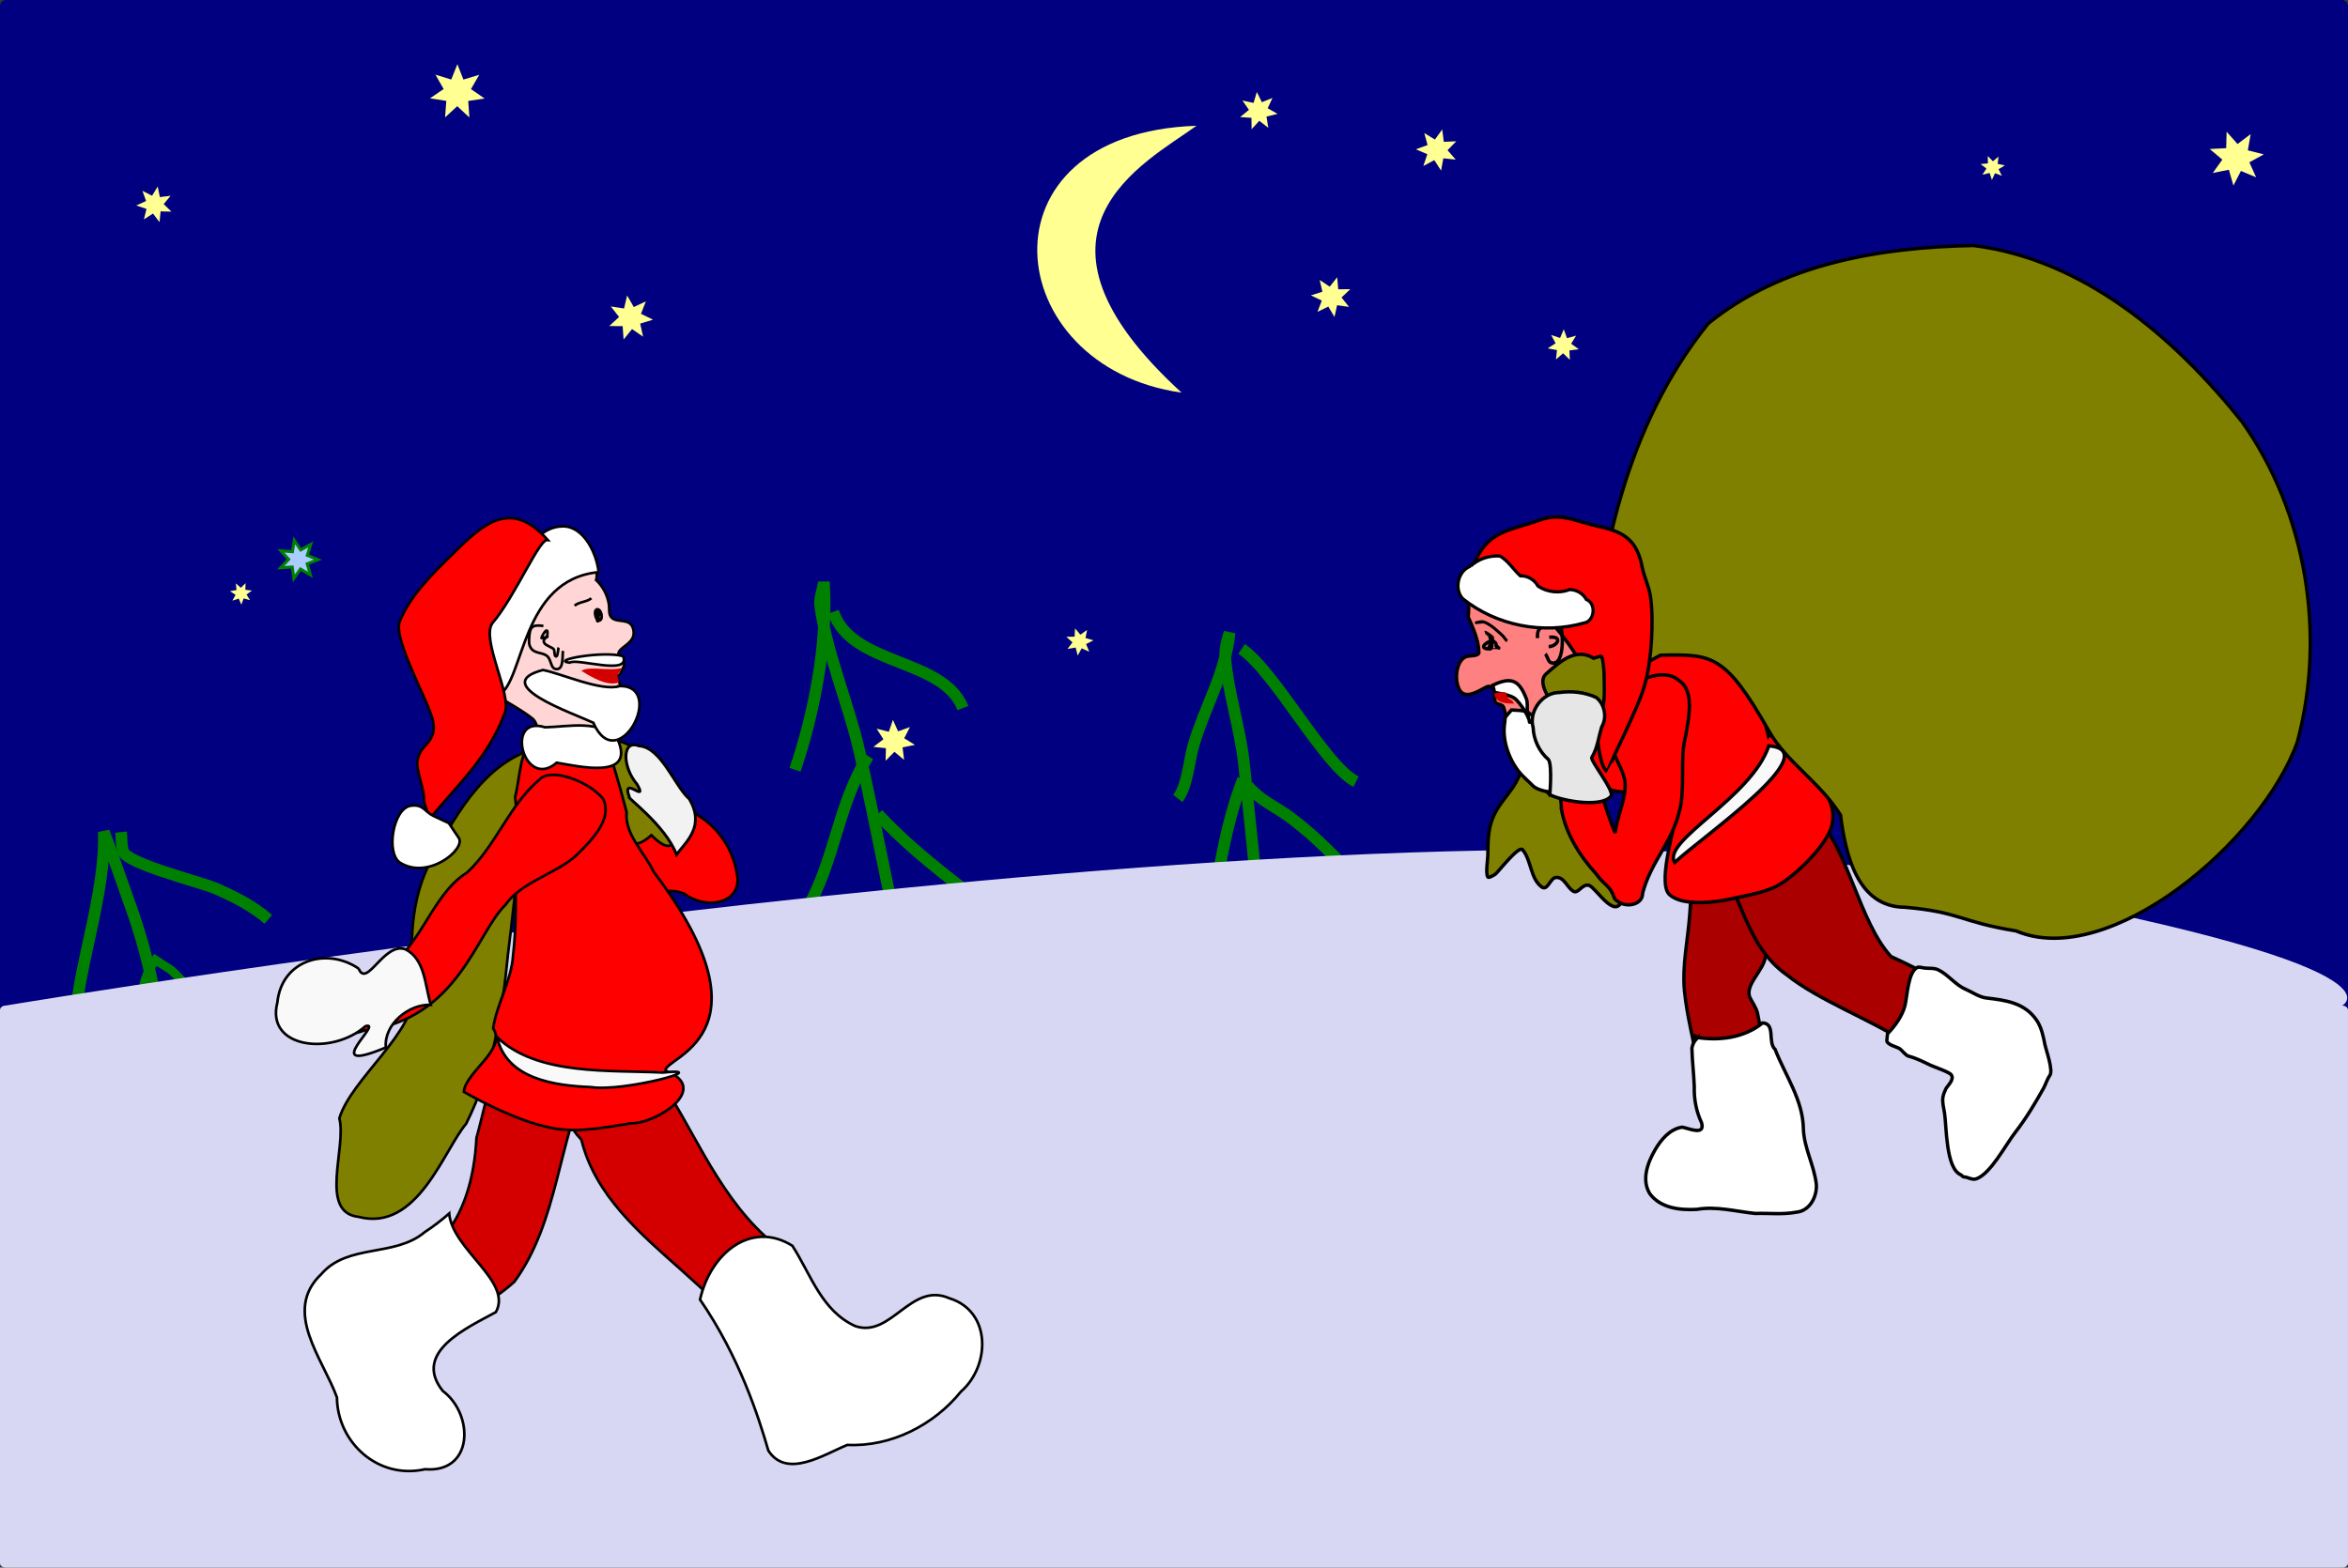 <?xml version="1.0" encoding="UTF-8" standalone="no"?>
<!-- Created with Inkscape (http://www.inkscape.org/) -->
<svg
    xmlns:inkscape="http://www.inkscape.org/namespaces/inkscape"
    xmlns:rdf="http://www.w3.org/1999/02/22-rdf-syntax-ns#"
    xmlns="http://www.w3.org/2000/svg"
    xmlns:cc="http://creativecommons.org/ns#"
    xmlns:dc="http://purl.org/dc/elements/1.1/"
    xmlns:sodipodi="http://sodipodi.sourceforge.net/DTD/sodipodi-0.dtd"
    xmlns:svg="http://www.w3.org/2000/svg"
    xmlns:ns1="http://sozi.baierouge.fr"
    xmlns:xlink="http://www.w3.org/1999/xlink"
    id="svg2"
    sodipodi:docname="two_santas.svg"
    viewBox="0 0 804.29 537.14"
    version="1.1"
    inkscape:version="0.48.1 "
  >
  <rect x="0" y="0" width="804.29" height="537.14" fill="#333333" stroke="none"/>
  <sodipodi:namedview
      id="base"
      fit-margin-left="0"
      inkscape:zoom="0.7"
      borderopacity="1.0"
      inkscape:current-layer="layer1"
      inkscape:cx="461.35014"
      inkscape:cy="337.62412"
      fit-margin-right="0"
      inkscape:window-maximized="1"
      showgrid="false"
      width="800px"
      inkscape:document-units="px"
      bordercolor="#666666"
      inkscape:window-x="-8"
      inkscape:window-y="-8"
      fit-margin-bottom="0"
      inkscape:window-width="1280"
      inkscape:pageopacity="0.0"
      inkscape:pageshadow="2"
      pagecolor="#ffffff"
      inkscape:window-height="962"
      fit-margin-top="0"
  />
  <g
      id="layer1"
      inkscape:label="Layer 1"
      inkscape:groupmode="layer"
      transform="translate(0 -452.36)"
    >
    <rect
        id="rect4040"
        style="fill:#000080"
        ry="2"
        height="384.29"
        width="804.29"
        y="452.36"
        x="-0"
    />
    <path
        id="path4045"
        style="fill:#ffff92"
        d="m404.75 134.54c-60.32-55.158-12.4-78.761 5.1-91.445-76.243 2.546-67.498 82.669-5.103 91.447z"
        sodipodi:nodetypes="ccc"
        inkscape:connector-curvature="0"
        transform="translate(0 452.36)"
    />
    <path
        id="path4815"
        style="fill:#ffff92"
        sodipodi:type="star"
        sodipodi:sides="7"
        inkscape:transform-center-x="0.76878383"
        sodipodi:r1="6.6095557"
        sodipodi:r2="3.3047779"
        inkscape:transform-center-y="0.94127058"
        sodipodi:arg1="-0.75837771"
        sodipodi:arg2="-0.30957876"
        transform="translate(0 452.36)"
        inkscape:randomized="0"
        sodipodi:cy="38.102646"
        sodipodi:cx="431.08261"
        inkscape:rounded="0"
        inkscape:flatsided="false"
        d="m435.88 33.557-1.651 3.539 3.398 1.924-3.796 0.916 0.614 3.856-3.083-2.397-2.632 2.885-0.048-3.905-3.896-0.259 3.023-2.472-2.227-3.208 3.817 0.822 1.12-3.741 1.738 3.497z"
    />
    <path
        id="path4817"
        sodipodi:r2="3.3047779"
        style="fill:#ffff92"
        sodipodi:type="star"
        d="m435.88 33.557-1.651 3.539 3.398 1.924-3.796 0.916 0.614 3.856-3.083-2.397-2.632 2.885-0.048-3.905-3.896-0.259 3.023-2.472-2.227-3.208 3.817 0.822 1.12-3.741 1.738 3.497z"
        sodipodi:r1="6.6095557"
        inkscape:transform-center-x="1.5723653"
        inkscape:transform-center-y="0.8863892"
        transform="matrix(.986 .392 -.392 .986 45.916 347.5)"
        sodipodi:arg2="-0.30957876"
        sodipodi:arg1="-0.75837771"
        inkscape:randomized="0"
        sodipodi:cy="38.102646"
        sodipodi:cx="431.08261"
        inkscape:rounded="0"
        inkscape:flatsided="false"
        sodipodi:sides="7"
    />
    <path
        id="path4819"
        sodipodi:r2="3.3047779"
        style="fill:#ffff92"
        sodipodi:type="star"
        d="m435.88 33.557-1.651 3.539 3.398 1.924-3.796 0.916 0.614 3.856-3.083-2.397-2.632 2.885-0.048-3.905-3.896-0.259 3.023-2.472-2.227-3.208 3.817 0.822 1.12-3.741 1.738 3.497z"
        sodipodi:r1="6.6095557"
        inkscape:transform-center-x="1.6535527"
        inkscape:transform-center-y="0.90458845"
        transform="matrix(1.033 .363 -.363 1.033 60.747 307.88)"
        sodipodi:arg2="-0.30957876"
        sodipodi:arg1="-0.75837771"
        inkscape:randomized="0"
        sodipodi:cy="38.102646"
        sodipodi:cx="431.08261"
        inkscape:rounded="0"
        inkscape:flatsided="false"
        sodipodi:sides="7"
    />
    <path
        id="path4821"
        sodipodi:r2="3.3047779"
        style="fill:#ffff92"
        sodipodi:type="star"
        d="m435.88 33.557-1.651 3.539 3.398 1.924-3.796 0.916 0.614 3.856-3.083-2.397-2.632 2.885-0.048-3.905-3.896-0.259 3.023-2.472-2.227-3.208 3.817 0.822 1.12-3.741 1.738 3.497z"
        sodipodi:r1="6.6095557"
        inkscape:transform-center-x="1.8085768"
        inkscape:transform-center-y="0.83565566"
        transform="matrix(1.164 .854 -.854 1.164 296.74 93.958)"
        sodipodi:arg2="-0.30957876"
        sodipodi:arg1="-0.75837771"
        inkscape:randomized="0"
        sodipodi:cy="38.102646"
        sodipodi:cx="431.08261"
        inkscape:rounded="0"
        inkscape:flatsided="false"
        sodipodi:sides="7"
    />
    <path
        id="path4825"
        sodipodi:r2="3.3047779"
        style="fill:#ffff92"
        sodipodi:type="star"
        d="m435.88 33.557-1.651 3.539 3.398 1.924-3.796 0.916 0.614 3.856-3.083-2.397-2.632 2.885-0.048-3.905-3.896-0.259 3.023-2.472-2.227-3.208 3.817 0.822 1.12-3.741 1.738 3.497z"
        sodipodi:r1="6.6095557"
        inkscape:transform-center-x="0.88953217"
        inkscape:transform-center-y="0.36263323"
        transform="matrix(.574 .447 -.447 .574 139.36 457.66)"
        sodipodi:arg2="-0.30957876"
        sodipodi:arg1="-0.75837771"
        inkscape:randomized="0"
        sodipodi:cy="38.102646"
        sodipodi:cx="431.08261"
        inkscape:rounded="0"
        inkscape:flatsided="false"
        sodipodi:sides="7"
    />
    <path
        id="path4827"
        sodipodi:r2="3.3047779"
        style="fill:#ffff92"
        sodipodi:type="star"
        d="m435.88 33.557-1.651 3.539 3.398 1.924-3.796 0.916 0.614 3.856-3.083-2.397-2.632 2.885-0.048-3.905-3.896-0.259 3.023-2.472-2.227-3.208 3.817 0.822 1.12-3.741 1.738 3.497z"
        sodipodi:r1="6.6095557"
        inkscape:transform-center-x="0.71894442"
        inkscape:transform-center-y="1.2679271"
        transform="matrix(1.173 -.07 .07 1.173 -292.39 546.76)"
        sodipodi:arg2="-0.30957876"
        sodipodi:arg1="-0.75837771"
        inkscape:randomized="0"
        sodipodi:cy="38.102646"
        sodipodi:cx="431.08261"
        inkscape:rounded="0"
        inkscape:flatsided="false"
        sodipodi:sides="7"
    />
    <path
        id="path4829"
        sodipodi:r2="3.3047779"
        style="fill:#ffff92"
        sodipodi:type="star"
        d="m435.88 33.557-1.651 3.539 3.398 1.924-3.796 0.916 0.614 3.856-3.083-2.397-2.632 2.885-0.048-3.905-3.896-0.259 3.023-2.472-2.227-3.208 3.817 0.822 1.12-3.741 1.738 3.497z"
        sodipodi:r1="6.6095557"
        inkscape:transform-center-x="0.27313386"
        inkscape:transform-center-y="1.0420875"
        transform="matrix(.615 -.197 .197 .615 409.92 571.24)"
        sodipodi:arg2="-0.30957876"
        sodipodi:arg1="-0.75837771"
        inkscape:randomized="0"
        sodipodi:cy="38.102646"
        sodipodi:cx="431.08261"
        inkscape:rounded="0"
        inkscape:flatsided="false"
        sodipodi:sides="7"
    />
    <path
        id="path4831"
        sodipodi:r2="3.3047779"
        style="stroke:#008000;fill:#aaccff"
        sodipodi:type="star"
        d="m435.88 33.557-1.651 3.539 3.398 1.924-3.796 0.916 0.614 3.856-3.083-2.397-2.632 2.885-0.048-3.905-3.896-0.259 3.023-2.472-2.227-3.208 3.817 0.822 1.12-3.741 1.738 3.497z"
        sodipodi:r1="6.6095557"
        inkscape:transform-center-x="1.1409813"
        inkscape:transform-center-y="0.18517286"
        transform="matrix(.726 .704 -.704 .726 -183.92 312.91)"
        sodipodi:arg2="-0.30957876"
        sodipodi:arg1="-0.75837771"
        inkscape:randomized="0"
        sodipodi:cy="38.102646"
        sodipodi:cx="431.08261"
        inkscape:rounded="0"
        inkscape:flatsided="false"
        sodipodi:sides="7"
    />
    <path
        id="path4833"
        sodipodi:r2="3.3047779"
        style="fill:#ffff92"
        sodipodi:type="star"
        d="m435.88 33.557-1.651 3.539 3.398 1.924-3.796 0.916 0.614 3.856-3.083-2.397-2.632 2.885-0.048-3.905-3.896-0.259 3.023-2.472-2.227-3.208 3.817 0.822 1.12-3.741 1.738 3.497z"
        sodipodi:r1="6.6095557"
        inkscape:transform-center-x="0.80513183"
        inkscape:transform-center-y="0.4996159"
        transform="matrix(.511 .283 -.283 .511 -126.94 514.22)"
        sodipodi:arg2="-0.30957876"
        sodipodi:arg1="-0.75837771"
        inkscape:randomized="0"
        sodipodi:cy="38.102646"
        sodipodi:cx="431.08261"
        inkscape:rounded="0"
        inkscape:flatsided="false"
        sodipodi:sides="7"
    />
    <path
        id="path4837"
        style="fill:#ffff92"
        sodipodi:type="star"
        sodipodi:sides="7"
        inkscape:transform-center-x="1.5760581"
        sodipodi:r1="6.6095557"
        sodipodi:r2="3.3047779"
        inkscape:transform-center-y="-0.4094718"
        sodipodi:arg1="-0.75837771"
        sodipodi:arg2="-0.30957876"
        transform="matrix(.382 .868 -.868 .382 -78.661 133.71)"
        inkscape:randomized="0"
        sodipodi:cy="38.102646"
        sodipodi:cx="431.08261"
        inkscape:rounded="0"
        inkscape:flatsided="false"
        d="m435.88 33.557-1.651 3.539 3.398 1.924-3.796 0.916 0.614 3.856-3.083-2.397-2.632 2.885-0.048-3.905-3.896-0.259 3.023-2.472-2.227-3.208 3.817 0.822 1.12-3.741 1.738 3.497z"
    />
    <path
        id="path4839"
        style="fill:#ffff92"
        sodipodi:type="star"
        sodipodi:sides="7"
        inkscape:transform-center-x="2.1096417"
        sodipodi:r1="6.6095557"
        sodipodi:r2="3.3047779"
        inkscape:transform-center-y="-0.63286652"
        sodipodi:arg1="-0.75837771"
        sodipodi:arg2="-0.30957876"
        transform="matrix(.802 1.211 -1.211 .802 -142.94 -68.65)"
        inkscape:randomized="0"
        sodipodi:cy="38.102646"
        sodipodi:cx="431.08261"
        inkscape:rounded="0"
        inkscape:flatsided="false"
        d="m435.88 33.557-1.651 3.539 3.398 1.924-3.796 0.916 0.614 3.856-3.083-2.397-2.632 2.885-0.048-3.905-3.896-0.259 3.023-2.472-2.227-3.208 3.817 0.822 1.12-3.741 1.738 3.497z"
    />
    <path
        id="path4841"
        style="fill:#ffff92"
        sodipodi:type="star"
        sodipodi:sides="7"
        inkscape:transform-center-x="0.889741"
        sodipodi:r1="6.6095557"
        sodipodi:r2="3.3047779"
        inkscape:transform-center-y="-1.5672981"
        sodipodi:arg1="-0.75837771"
        sodipodi:arg2="-0.30957876"
        transform="matrix(-.286 1.068 -1.068 -.286 470.19 256.81)"
        inkscape:randomized="0"
        sodipodi:cy="38.102646"
        sodipodi:cx="431.08261"
        inkscape:rounded="0"
        inkscape:flatsided="false"
        d="m435.88 33.557-1.651 3.539 3.398 1.924-3.796 0.916 0.614 3.856-3.083-2.397-2.632 2.885-0.048-3.905-3.896-0.259 3.023-2.472-2.227-3.208 3.817 0.822 1.12-3.741 1.738 3.497z"
    />
    <path
        id="path4843"
        style="fill:#ffff92"
        sodipodi:type="star"
        sodipodi:sides="7"
        inkscape:transform-center-x="0.70509943"
        sodipodi:r1="6.6095557"
        sodipodi:r2="3.3047779"
        inkscape:transform-center-y="0.38488862"
        sodipodi:arg1="-0.75837771"
        sodipodi:arg2="-0.30957876"
        transform="matrix(.452 .137 -.137 .452 398.4 498.3)"
        inkscape:randomized="0"
        sodipodi:cy="38.102646"
        sodipodi:cx="431.08261"
        inkscape:rounded="0"
        inkscape:flatsided="false"
        d="m435.88 33.557-1.651 3.539 3.398 1.924-3.796 0.916 0.614 3.856-3.083-2.397-2.632 2.885-0.048-3.905-3.896-0.259 3.023-2.472-2.227-3.208 3.817 0.822 1.12-3.741 1.738 3.497z"
    />
    <path
        id="path4845"
        style="fill:#ffff92"
        sodipodi:type="star"
        sodipodi:sides="7"
        inkscape:transform-center-x="1.2318963"
        sodipodi:r1="6.6095557"
        sodipodi:r2="3.3047779"
        inkscape:transform-center-y="-0.36126095"
        sodipodi:arg1="-0.75837771"
        sodipodi:arg2="-0.30957876"
        transform="matrix(.44 .702 -.702 .44 372.58 251.28)"
        inkscape:randomized="0"
        sodipodi:cy="38.102646"
        sodipodi:cx="431.08261"
        inkscape:rounded="0"
        inkscape:flatsided="false"
        d="m435.88 33.557-1.651 3.539 3.398 1.924-3.796 0.916 0.614 3.856-3.083-2.397-2.632 2.885-0.048-3.905-3.896-0.259 3.023-2.472-2.227-3.208 3.817 0.822 1.12-3.741 1.738 3.497z"
    />
    <path
        id="path4849"
        style="stroke:#008000;stroke-width:4;fill:none"
        inkscape:connector-curvature="0"
        d="m432.66 339.9c-0.544-3.782-0.506-14.454-0.929-20.076-1.449-19.239-3.584-38.583-5.575-57.771-1.268-12.223-5.351-24.144-6.42-36.307-0.272-3.099 0.5-5.977 1.436-8.97-1.283 13.687-8.529 25.538-12.333 38.55-1.553 5.313-2.087 14.064-5.406 18.26"
        transform="translate(0 452.36)"
    />
    <path
        id="path4851"
        style="stroke:#008000;stroke-width:4;fill:none"
        inkscape:connector-curvature="0"
        d="m425.81 266.97c-6.856 17.448-8.685 36.244-12.671 54.461-0.806 3.683-5.201 12.494-1.183 12.494"
        transform="translate(0 452.36)"
    />
    <path
        id="path4853"
        style="stroke:#008000;stroke-width:4;fill:none"
        inkscape:connector-curvature="0"
        d="m425.31 222.33c11.571 7.972 28.62 40.349 39.195 45.491"
        transform="translate(0 452.36)"
    />
    <path
        id="path4857"
        style="stroke:#008000;stroke-width:4;fill:none"
        inkscape:connector-curvature="0"
        d="m427.37 269.26c1.392 1.632 3.021 3.072 4.749 4.342 3.1 2.279 6.546 4.051 9.646 6.343 8.785 6.493 16.59 14.593 23.922 22.653 4.04 4.441 7.774 10.785 12.693 13.894"
        transform="translate(0 452.36)"
    />
    <path
        id="path4859"
        style="stroke:#008000;stroke-width:4;fill:none"
        inkscape:connector-curvature="0"
        d="m63.342 412.41c-0.122 1.614-1.033 5.877-1.858 4.485-2.023-3.41-3.321-36.347-3.632-39.938-1.951-22.509-5.228-44.401-12.84-65.673-3.147-8.795-6.101-17.576-9.461-26.269 0.793 21.81-9.799 48.978-9.799 67.275"
        transform="translate(0 452.36)"
    />
    <path
        id="path4861"
        style="stroke:#008000;stroke-width:4;fill:none"
        inkscape:connector-curvature="0"
        d="m41.464 285.12c0.225 2.171 0.112 4.405 0.676 6.514 1.152 4.307 26.516 10.552 31.508 12.707 6.457 2.787 12.997 6.085 18.246 10.679"
        transform="translate(0 452.36)"
    />
    <path
        id="path4863"
        style="stroke:#008000;stroke-width:3;fill:none"
        inkscape:connector-curvature="0"
        d="m36.734 385.39c-0.765 3.87 4.637-10.408 4.899-11.426 2.968-11.525 5.02-23.144 7.265-34.812 0.773-4.019 1.656-6.303 4.308-10.251 6.846 4.515 4.073 2.141 7.771 5.766 4.828 4.733 9.236 9.612 13.262 15.057 2.746 3.714 6.273 12.586 10.559 14.843"
        transform="translate(0 452.36)"
    />
    <path
        id="path4865"
        style="stroke:#008000;stroke-width:4;fill:none"
        inkscape:connector-curvature="0"
        d="m310.51 332.96c-5.543-23.358-10.631-51.341-16.219-75.925-3.565-15.682-11.414-34.18-13.347-49.655-0.325-2.605 1.141-5.886 1.267-8.009 1.478 21.444-3.572 45.775-9.883 64.392"
        transform="translate(0 452.36)"
    />
    <path
        id="path4867"
        style="stroke:#008000;stroke-width:4;fill:none"
        inkscape:connector-curvature="0"
        d="m285.42 209.62c6.229 18.702 37.59 15.697 44.432 32.997"
        transform="translate(0 452.36)"
    />
    <path
        id="path4869"
        style="stroke:#008000;stroke-width:4;fill:none"
        inkscape:connector-curvature="0"
        d="m297.42 259.07c-8.478 13.178-10.712 28.874-16.557 43.141-1.45 3.541-3.115 6.975-4.899 10.358-0.274 0.519-1.51 1.413-0.929 1.495 1.478 0.208 2.478 0.038 3.97 0.534"
        transform="translate(0 452.36)"
    />
    <path
        id="path4871"
        style="stroke:#008000;stroke-width:4;fill:none"
        inkscape:connector-curvature="0"
        d="m300.71 278.93c17.432 18.826 39.844 32.253 58.539 49.442"
        transform="translate(0 452.36)"
    />
    <path
        id="rect4042"
        sodipodi:nodetypes="szssssssss"
        style="fill:#d7d7f4"
        inkscape:connector-curvature="0"
        d="m1.989 796.9s462.35-77.126 645.99-45.963 154.32 45.963 154.32 45.963c1.099 0.059 1.989 0.683 1.989 1.532v189.54c0 0.849-0.887 1.532-1.989 1.532h-800.31c-1.103 0.01-1.99-0.68-1.99-1.53v-189.54c0-0.849 0.887-1.532 1.989-1.532z"
    />
  </g
  >
  <g
      id="layer2"
      inkscape:label="Layer"
      transform="translate(0 -0)"
      inkscape:groupmode="layer"
      sodipodi:insensitive="true"
    >
    <g
        id="g3989"
        transform="matrix(1.158 0 0 1.177 -162.95 -23.17)"
      >
      <path
          id="path3124"
          style="stroke:#000000;stroke-width:1px;fill:#ff8080"
          d="m575.01 199.26c1.407 3.166 3.132 6.857 3.177 10.409 0.012 0.943-2.495 0.94-3.079 1.011-3.732 0.451-4.436 7.286-2.473 10.106 2.15 3.089 7.373-1.396 8.463-1.294 2.365 0.22 1.472 3.329 1.908 4.521 0.301 0.823 2.139 0.6 2.479 1.529 0.478 1.307 1.309 5.982 3.033 6.437 0.9 0.237 2.105-0.312 3.017-0.392 8.923-0.776 16.232-6.74 21.875-13.265 1.768-2.044 3.969-3.935 5.19-6.391 1.003-2.017 0.984-5.504 0.489-7.631-1.068-4.592-4.111-10.206-7.525-13.426-2.342-2.208-4.926-3.323-7.742-4.68-9.847-4.745-21.503-5.908-27.841 4.568-1.339 2.213-0.557 6.058-0.97 8.499z"
          inkscape:transform-center-x="15.851525"
          inkscape:transform-center-y="5.1461282"
          inkscape:connector-curvature="0"
      />
      <path
          id="path3132"
          d="m643.29 265.04c-1.91 6.631-2.223 13.733-2.718 20.614-0.53 7.364-2.305 15.16-1.583 22.464 0.761 7.697 2.914 15.207 4.271 22.804 0.618 3.462 1.679 6.858 2.18 10.345 0.462 3.214 0.567 6.322 1.344 9.514 0.368 1.511 0.358 2.965 0.358 4.493 0 0.453 0.453 1.359 0 1.359-0.965 0-2.496-2.587-3.614-2.869-6.6-1.669-11.723 2.364-12.305 8.986-0.238 2.707 0.498 5.577 3.375 6.569 2.912 1.004 5.14-0.514 7.765-0.68 3.125-0.198 6.402-0.157 9.527-0.038 3.705 0.142 7.448-0.16 11.14 0.151 2.402 0.202 5.553 1.831 7.944 0.68 0.856-0.412 3.619-1.493 4.032-2.19 2.217-3.738-3.897-11.764-5.256-15.668-1.482-4.258-1.932-8.786-3.285-13.063-1.331-4.207-3.058-7.984-3.733-12.421-0.578-3.801-1.38-7.619-2.12-11.364-0.295-1.494-1.485-3.125-2.18-4.493-1.901-3.739 4.207-8.088 4.538-12.27 0.765-9.667-4.277-19.288-3.851-28.995 0.076-1.728 0.581-9.27-0.448-10.571-0.698-0.882-3.27 0.776-3.673 1.095-1.195 0.944-7.939 7.281-9.647 6.532-0.697-0.306-1.374-0.654-2.061-0.982z"
          sodipodi:nodetypes="cssssssssssscssssssssscssscc"
          style="stroke:#000000;stroke-width:1px;fill:#aa0000"
          inkscape:connector-curvature="0"
      />
      <path
          id="path3136"
          d="m645.97 266.14c9.927 11.962 10.363 28.501 23.4 37.419 9.043 7.189 24.746 12.968 34.452 19.254 7.527 2.88 21.824 9.138 15.063 19.322-3.108 6.326-1.937 22.488 7.772 19.314 6.19-6.325 9.662-15.026 15.086-22.095 7.185-11.623-1.733-25.039-13.861-28.096-9.494-3.931-18.464-8.919-27.806-13.113-9.376-10.078-12.545-30.921-22.143-40.874-2.262-8.719-12.229-17.115-23.083-5.303-4.312 3.183-10.441 8.123-8.878 14.171z"
          sodipodi:nodetypes="ccccccccccc"
          style="stroke:#000000;stroke-width:1px;fill:#aa0000"
          inkscape:connector-curvature="0"
      />
      <path
          id="path3130"
          style="stroke:#000000;stroke-width:1px;fill:#ff0000"
          inkscape:connector-curvature="0"
          d="m632.06 201.06c-2.622 0.057-5.285 0.543-7.938 1.438-2.134 0.719-4.066 1.973-6.156 2.75-2.943 1.094-5.88 2.077-8.062 4.469-4.192 4.593-7.214 13.688-8.812 19.75 0.015 2.389 1.358 4.988 2.875 6.906 1.193 1.508 1.652 3.601 2.75 5.188 2.193 3.168 5.993 6.415 9.625 7.812 3.661 1.408 7.699 0.593 11.344 1.656 3.636 1.061 7.032 3.207 8.688 6.688-1.109 5.713-5.161 19.447-1.781 22.438 3.82 3.381 13.255 2.265 17.625 1.312 4.33-0.944 8.706-1.586 12.844-3.25 5.569-2.24 16.2-12.497 17.531-18.219 1.422-6.113-2.143-10.443-6.219-14.781-3.507-3.733-7.617-7.133-10.75-11.094-0.132-0.167-1.162-0.252-1.406-0.406-0.072-0.046-0.205 0.084-0.375 0.281-1.772-7.778-4.899-15.1-10.156-21.469-1.737-2.104-3.221-4.196-5.406-5.906-4.876-3.816-10.45-5.687-16.219-5.562z"
      />
      <path
          id="path3140"
          d="m593.04 233.35c-0.473 1.141-0.592 2.225-0.747 3.398-0.571 4.33-1.499 8.46-4.032 12.119-2.192 3.167-4.776 5.705-6.152 9.401-1.227 3.296-1.284 6.919-1.284 10.382 0 1.076-0.716 5.438 0 6.343 0.326 0.413 2.111-0.738 2.329-0.906 0.694-0.534 6.821-8.289 7.914-7.06 2.634 2.96 2.288 8.361 5.645 10.836 1.798 1.326 2.534-2.529 4.181-2.718 2.513-0.289 3.336 2.916 5.226 4.002 1.504 0.864 2.619-2.344 4.659-1.699 2.053 0.649 7.745 10.34 9.856 4.115 2.038-6.013-1.841-12.709-4.51-17.858-0.855-1.65-2.248-3.283-2.867-5.021-3.413-9.586-5.282-19.687-8.661-29.297-0.374-1.062-0.749-2.683-1.433-3.549-0.199-0.252-1.045-0.142-1.344-0.189-3.194-0.505-5.877 2.118-6.152 5.248-0.008 0.092-0.446 3.129-0.597 3.096-0.694-0.15-1.74-1.29-2.031-0.642-0.437 0.974 2.345 1.264 0.418 3.7-0.02 0.025-0.066-1.499-0.09-1.661-0.097-0.681-0.219-1.359-0.329-2.039z"
          style="stroke:#000000;stroke-width:1px;fill:#808000"
          inkscape:connector-curvature="0"
      />
      <path
          id="path3142"
          d="m611.32 219.2c1.939-37.186 10.603-75.884 34.682-105.31 21.964-17.569 51.155-22.243 78.499-22.735 32.622 4.056 59.38 26.649 79.434 51.316 19.05 26.479 24.863 61.841 16.353 93.196-10.42 28.877-55.593 66.525-83.192 55.031-16.7-2.663-16.473-5.504-32.996-6.905-14.139-0.103-17.509-15.729-18.947-26.851-6.229-9.691-15.893-15.31-21.129-24.371-12.987-22.472-16.772-22.468-32.125-22.137-6.627 3.383-13.068 7.659-20.577 8.761z"
          sodipodi:nodetypes="ccccccccscc"
          style="stroke:#000000;stroke-width:1px;fill:#808000"
          inkscape:connector-curvature="0"
      />
      <path
          id="path3144"
          d="m618.95 233.6c-3.371 4.691 1.983 8.643 2.443 13.894 0.537 4.192-2.537 10.451-2.88 14.679-3.282-7.486-4.908-15.623-8.728-22.885-3.202 1.562-7.333 0.794-10.012 3.475 0.341 4.237 2.974 8.002 2.781 12.322 1.291 7.269 5.406 13.693 10.345 19.04 2.575 3.573 3.983 3.04 5.428 7.19 2.672 3.01 8.356 2.018 8.291-1.625 2.49-9.284 8.655-14.579 10.897-23.958 1.789-6.315 0.049-15.163 1.763-21.493 0.975-5.313 2.813-13.491-1.953-16.482-3.477-2.932-8.222-1.342-12.898 0.468-5.778 2.306-8.389 9.933-5.476 15.373z"
          sodipodi:nodetypes="cccccccccccccc"
          style="stroke:#000000;stroke-width:1px;fill:#ff0000"
          inkscape:connector-curvature="0"
      />
      <path
          id="path3128"
          style="stroke:#000000;stroke-width:1px;fill:#ff0000"
          d="m576.24 185.03c4.228-11.123 10.529-10.582 20.156-14.019 6.143-2.193 10.648 0.576 17.382 1.957 8.279 1.698 11.301 4.822 12.705 11.794 0.579 2.876 1.968 5.524 2.426 8.448 1.064 6.794 0.344 18.691-1.508 25.293-1.389 4.951-3.726 9.522-5.841 14.183-1.317 2.904-2.846 5.738-4.084 8.674-0.066 0.156-1.364 3-1.368 2.998-3.709-2.858-3.48-22.498-3.425-27.522 0.061-5.537-2.869-1.352-5.347-5.728-2.342-4.136-10.344-14.383-14.214-15.498-4.37-1.259-8.634-3.002-12.667-5.091-3.097-1.604-5.435-3.809-2.995-7.17"
          inkscape:transform-center-x="3.9769714"
          inkscape:connector-curvature="0"
          sodipodi:nodetypes="csssssscsssssc"
      />
      <path
          id="path3732"
          d="m595.52 205.47c-0.112-2.603 0.451-2.335 1.792-3.889 0.692-0.802 2.619-2.664 3.912-1.963 2.103 1.139 2.821 14.699-1.792 12.95-0.786-0.298-0.958-1.89-1.613-2.492"
          style="stroke:#000000;stroke-width:1px;fill:none"
          inkscape:connector-curvature="0"
      />
      <path
          id="path3126"
          d="m575.69 184.52c2.356-2.115 5.596-3.21 8.752-2.953 2.436 1.417 3.922 3.907 5.982 5.754 2.117-0.076 4.224 1.125 5.236 2.986 2.716 1.804 6.309 2.182 9.351 1.017 2.001-0.015 3.964 1.126 4.945 2.87 3.018 1.121 2.494 6.386-0.703 6.859-12.151 3.4-25.85 0.75-35.798-7.03-2.724-2.805-1.451-8.207 2.237-9.504z"
          style="stroke:#000000;stroke-width:.935px;fill:#ffffff"
          inkscape:connector-curvature="0"
      />
      <path
          id="path3177"
          d="m612.13 211.32c-5.308-3.299-10.108 1.089-14.126 4.606-4.448 3.893 8.822 17.813 13.29 14.989 4.929-3.115 3.912-10.127 3.912-14.989 0-0.426-0.212-5.4-1.045-5.21-0.689 0.157-1.354 0.403-2.031 0.604z"
          style="stroke:#000000;stroke-width:1px;fill:#808000"
          inkscape:connector-curvature="0"
      />
      <path
          id="path3200"
          d="m602.66 240.66c-2.385 0.226-4.511-0.804 0 0z"
          style="stroke:#000000;stroke-width:1px;fill:none"
          inkscape:connector-curvature="0"
      />
      <path
          id="path3726"
          d="m587.82 226.38c-0.597 0.692-1.23 1.355-1.792 2.076-0.107 0.137-0.138 1.211-0.179 1.435-0.893 4.891 1.058 10.511 4.092 14.347 1.234 1.559 2.826 2.775 4.121 4.115 1.224 1.266 3.805 1.738 5.585 1.963 0.916 0.116 1.826 0.496 2.748 0.642 0.082 0.013 0.787 0.184 0.777 0.189-0.923 0.389-2.969-8.13-3.196-8.948-1.497-5.406-2.186-11.896-7.138-15.026-1.247-0.788-3.563-0.686-5.017-0.793z"
          style="stroke:#000000;stroke-width:1px;fill:#ffffff"
          inkscape:connector-curvature="0"
      />
      <path
          id="path3202"
          d="m599.13 250.95c-0.124 2.031 0.919-8.596-0.39-10.154-2.7-2.294-4.372-5.745-4.515-9.284-1.36-4.807 2.767-10.247 7.763-10.232 3.662-0.494 7.486-0.089 10.874 1.43 2.543 1.936 3.294 5.832 1.654 8.575-0.93 2.943-1.238 6.135-2.881 8.813-0.95 0.605 6.916 9.954 5.596 11.423-3.375 3.756-16.466 0.749-18.102-0.571z"
          sodipodi:nodetypes="cccccccsc"
          style="stroke:#000000;stroke-width:1px;fill:#e6e6e6"
          inkscape:connector-curvature="0"
      />
      <path
          id="path3434"
          d="m642.65 322.05c-1.262 1.498-1.445-2.168 0.081-0.347 6.649 1.018 14.002 0.095 19.377-4.236 3.949 0.24 1.385 5.632 3.697 7.708 3.031 7.65 8.29 14.776 8.367 23.305 0.253 5.57 3.227 10.562 3.834 16.052 0.21 3.592-2.002 7.682-5.892 8.036-4.01 0.756-8.112 0.243-12.158 0.378-5.767-0.579-11.534-2.177-17.355-1.189-4.902 0.261-10.706-0.337-13.871-4.577-2.515-4.036-0.635-9.027 1.568-12.754 1.763-3 4.39-6.069 8.009-6.608 1.891 0.323 6.877 2.613 5.745-1.274-1.558-3.262-2.274-6.865-2.157-10.471-0.13-3.762-0.631-7.529-0.704-11.275 0.199-1.031 0.661-2.045 1.46-2.75z"
          style="stroke:#000000;stroke-width:1px;fill:#ffffff"
          inkscape:connector-curvature="0"
      />
      <path
          id="path3436"
          d="m699.07 320.62c-0.07 0.68-0.2 1.356-0.209 2.039-0.015 1.092 2.913 1.826 3.584 2.19 0.925 0.501 1.872 2.059 2.837 2.303 2.202 0.557 4.306 1.603 6.421 2.605 1.265 0.6 5.509 1.942 6.182 2.794 1.111 1.404-1.197 3.271-1.613 4.191-0.316 0.699-0.657 1.471-0.806 2.228-0.298 1.507 0.216 3.254 0.448 4.719 0.619 3.913 0.365 16.111 4.779 17.971 0.342 0.144 0.554 0.642 0.986 0.642 1.116 0 2.4 1.034 3.733 0.529 4.271-1.62 8.539-9.851 11.558-13.667 3.073-3.885 5.816-8.391 8.243-12.686 0.601-1.063 1.156-2.821 1.822-3.662 1.148-1.452-1.129-7.561-1.404-8.948-0.454-2.294-1.009-5.025-2.389-7.06-3.565-5.257-9.294-5.949-15.022-6.607-2.054-0.236-4.189-1.74-6.063-2.53-3.113-1.312-5.081-4.221-8.123-5.663-1.273-0.604-2.812-0.336-4.181-0.529-0.484-0.068-1.52-0.394-2.001-0.151-2.774 1.403-2.919 8.353-3.674 11.213-0.79 2.996-3.014 5.94-5.107 8.079z"
          style="stroke:#000000;stroke-width:1px;fill:#ffffff"
          inkscape:connector-curvature="0"
      />
      <path
          id="path3724"
          d="m582.29 219.17c5.706-2.679 7.868-1.289 9.945 3.964 0.441 1.115 0.123 2.566 0.329 3.738 0.143 0.811 0.224 1.622 0.448 2.416 0.064 0.228 0.446 0.68 0.209 0.68-0.181 0-0.053-0.361-0.119-0.529-0.21-0.532-0.403-1.034-0.657-1.548-0.753-1.524-2.024-3.315-3.225-4.53-1.606-1.624-6.364-1.98-6.391-2.076-0.194-0.701-0.358-1.409-0.538-2.114z"
          style="stroke:#000000;stroke-width:1px;fill:#ffffff"
          inkscape:connector-curvature="0"
      />
      <path
          id="path3728"
          d="m581.52 208.6c0.159-0.705 0.354-1.403 0.478-2.114 0.155-0.887-5.201 2.114-0.478 2.114 0.896 0 0.479-5.446 0 0z"
          style="stroke:#000000;stroke-width:1px;fill:none"
          inkscape:connector-curvature="0"
      />
      <path
          id="path3730"
          d="m579.48 200.7c0.675-0.037-2.68 0.313-2.01 0.234 0.67-0.079 1.365-0.398 2.01-0.234 1.956 0.498 4.419 2.854 5.772 4.094 0.502 0.46 0.748 1.171 1.321 1.462"
          style="stroke:#000000;stroke-width:.863px;fill:none"
          inkscape:connector-curvature="0"
      />
      <path
          id="path3734"
          d="m598.99 205.2c4.295-0.415 2.282 2.718-0.179 2.718"
          style="stroke:#000000;stroke-width:1px;fill:none"
          inkscape:connector-curvature="0"
      />
      <path
          id="path3736"
          d="m579.93 203.76c0.145-0.044 2.405 1.389 2.3 1.68-0.335 0.921-0.728 1.821-1.075 2.737-0.003 0.007 2.942-0.168 2.942 0.17 0 0.035-0.851-0.554-0.851-1.227 0-0.461-3.003-2.02-1.254-2.02"
          style="stroke:#000000;stroke-width:1px;fill:none"
          inkscape:connector-curvature="0"
      />
      <path
          id="path3738"
          d="m588.62 224.52c-1.819 0.019-5.05-0.064-5.704-2.133-0.058-0.183-0.225-0.573-0.119-0.774 0.115-0.218 3.156-0.579 3.345-0.34 0.327 0.413 0.101 1.123 0.851 1.756 0.793 0.668 0.867 0.125 1.628 1.491z"
          style="fill:#d40000"
          inkscape:connector-curvature="0"
      />
      <path
          id="path3866"
          d="m663.94 236.82c-5.135 15.165-31.78 27.632-27.833 33.931 8.542-7.795 45.18-32.642 27.833-33.931z"
          sodipodi:nodetypes="ccc"
          style="stroke:#000000;stroke-width:1px;fill:#f9f9f9"
          inkscape:connector-curvature="0"
      />
    </g
    >
    <g
        id="g4014"
        transform="matrix(.904 0 0 .884 -33.621 55.867)"
      >
      <path
          id="path3771"
          d="m243.98 226.04c-21.754 3.782-33.551 25.575-42.986 43.369-8.563 15.76-8.539 33.747-6.964 51.08 1.095 16.191-23.726 34.334-28.246 49.775 2.857 11.224-7.932 36.464 7.249 38.2 22.36 6 32.305-25.928 40.79-36.094 10.025-20.542 13.734-43.147 15.847-65.706 3.328-26.571 5.011-53.751 11.036-79.721l1.306-0.803 1.968-0.1z"
          sodipodi:nodetypes="ccccccccccc"
          style="stroke:#000000;stroke-width:1px;fill:#808000"
          inkscape:connector-curvature="0"
      />
      <path
          id="path3749"
          d="m263.11 161.65c2.618 2.597 4.233 5.762 4.808 9.401 0.226 1.426-0.121 3.452 0.657 4.682 2.052 3.242 8.112-0.267 8.721 5.89 0.429 4.342-4.735 5.705-5.645 8.004-0.624 1.577 1.613 3.247 2.031 4.304 0.316 0.8-1.217 3.379-1.493 4.077-0.203 0.514-1.608 0.692-1.344 1.359 0.443 1.121 2.112 3.531 1.583 4.87-0.328 0.829-0.982 0.661-0.717 2.001 0.311 1.575 2.339 2.886 2.091 4.455-0.514 3.248-5.992 1.043-7.735 3.247-2.912 3.682-3.345 1.791-3.345 7.589 0 0.899 1.074 3.457 0.747 4.077-0.576 1.093-10.218 3.129-11.707 3.398-1.284 0.232-5.689 2.124-7.018 1.284-0.355-0.224-0.505-1.429-0.657-1.812-0.597-1.509-1.658-2.935-2.21-4.53-0.847-2.446-0.782-6.692-2.777-8.495-2.677-2.417-12.823-8.641-16.163-9.908-5.334-2.023-5.363-0.428-8.983-5.005-5.642-7.132-4.034-18.563-2.419-26.73 0.507-2.561 0.63-5.409 1.732-7.815 3.217-7.025 9.223-14.477 16.934-16.914 4.546-1.437 18.646-3.461 22.877-1.888 6.15 2.287 11.435 7.509 10.035 14.46z"
          sodipodi:nodetypes="csssscscsssssssscssssssssc"
          style="stroke:#000000;stroke-width:1px;fill:#ffd5d5"
          inkscape:connector-curvature="0"
      />
      <path
          id="path3759"
          d="m291.37 361.97c10.86 17.699 21.79 45.068 43.233 60.109 9.446 19.397 30.395 59.819 54.57 27.351 29.893-2.425 6.978 41.6-18.078 37.589-12.894 4.784-47.488 36.518-41.235-4.594-4.792-46.193-61.817-60.257-72.385-103.88-19.709-21.167-6.474-63.723 20.858-36.901 4.761 6.097 13.637 12.726 13.038 20.33z"
          sodipodi:nodetypes="cccccccc"
          style="stroke:#000000;stroke-width:1px;fill:#d40000"
          inkscape:connector-curvature="0"
      />
      <path
          id="path3763"
          d="m260.88 353c-12.364 25.876-11.979 57.052-28.796 80.647-18.635 17.377-57.048 27.268-25.252 51.483 13.917 18.995-38.19 28.185-36.376 0.127-1.156-20.726-24.42-39.256-0.434-54.059 30.806 0.236 46.145-21.044 47.716-53.362 5.132-18.234 12.266-68.126 38.676-40.066 2.758 4.59 4.146 9.912 4.465 15.23z"
          sodipodi:nodetypes="cccccccc"
          style="stroke:#000000;stroke-width:1px;fill:#d40000"
          inkscape:connector-curvature="0"
      />
      <path
          id="path3767"
          d="m272.7 238.42c16.316 4.371 6.558 3.283 21.35 10.734 9.247 3.061 20.564 11.519 22.642 28.044 0.479 10.161-12.316 12.207-20.324 5.946-11.974-4.54-16.847 8.453-25.809-2.532-6.365-7.57-10.384-16.806-15.932-24.901-0.263-8.698 4.726-17.27 11.037-22.996 4.311-3.742 7.064 2.068 7.035 5.705z"
          sodipodi:nodetypes="cccccccc"
          style="stroke:#000000;stroke-width:1px;fill:#ff0000"
          inkscape:connector-curvature="0"
      />
      <path
          id="path3769"
          d="m263.84 226.14c21.183-15.228 41.202 56.139 20.174 34.38-12.325 11.17-9.746-8.488-16.696-25.709"
          sodipodi:nodetypes="ccc"
          style="stroke:#000000;stroke-width:1px;fill:#808000"
          inkscape:connector-curvature="0"
      />
      <path
          id="path3773"
          d="m264.02 158.57c-29.668 2.875-28.101 42.392-37.873 47.695-1.649 0.695-10.895-9.64-12.319-8.74-7.774 4.914-9.085-9.91-8.278-13.989 1.134-5.734 13.737-0.088 16.958-4.742 8.061-11.646 12.775-37.973 28.066-37.973 7.853 0 12.733 10.524 13.447 17.748z"
          sodipodi:nodetypes="ccssssc"
          style="stroke:#000000;stroke-width:1px;fill:#ffffff"
          inkscape:connector-curvature="0"
      />
      <path
          id="path3775"
          d="m244.86 146.2c-13.959-16.008-24.079-6.873-36.012 5.196-7.518 7.603-16.136 16.023-20.189 26.269-2.711 6.854 11.184 31.387 12.629 38.691 1.916 9.688-7.332 8.779-5.786 18.546 0.603 3.809 2.365 8.127 2.365 11.96 0 2.044 1.52 4.235 1.52 6.3 0 0.137-0.01 1.829 0.253 1.495 11.001-13.907 22.527-23.987 28.914-41.752 2.49-6.925-9.111-28.406-4.819-34.506 8.919-10.703 18.235-33.933 21.124-32.2z"
          sodipodi:nodetypes="csssssscscc"
          style="stroke:#000000;stroke-width:1px;fill:#ff0000"
          inkscape:connector-curvature="0"
      />
      <path
          id="path3777"
          d="m207.24 255.83c-1.943-0.925-3.903-1.816-5.829-2.776-3.379-1.684-3.8-4.616-8.532-3.951-6.811 0.957-9.586 18.608-4.055 22.105 10.727 6.78 24.972-5.353 22.216-9.611-1.251-1.933-2.534-3.844-3.801-5.766z"
          style="stroke:#000000;stroke-width:1px;fill:#ffffff"
          inkscape:connector-curvature="0"
      />
      <path
          id="path3792"
          d="m337.44 419.68c6.972 10.981 11.01 25.25 23.906 31.161 13.583 4.626 20.984-17.331 35.521-10.848 16.144 5.077 15.572 26.266 4.446 36.196-10.194 12.909-26.413 21.481-43.054 20.675-8.828 3.66-22.92 13.276-29.927 2.201-3.598-12.701-10.839-36.137-25.886-58.537 4.04-18.274 19.619-30.743 34.994-20.848z"
          sodipodi:nodetypes="cccccccc"
          style="stroke:#000000;stroke-width:1px;fill:#ffffff"
          inkscape:connector-curvature="0"
      />
      <path
          id="path3794"
          d="m207.39 407.17c1.282 14.099 24.138 26.403 17.697 38.21-10.621 5.99-31.882 15.506-20.117 30.563 11.867 9.065 11.789 31.886-6.748 30.343-17.752 4.097-33.192-10.372-33.357-27.829-5.26-14.962-20.817-33.408-5.9-47.827 10.152-11.931 27.784-6.401 39.23-16.304 3.243-2.144 6.287-4.578 9.195-7.156z"
          style="stroke:#000000;stroke-width:1px;fill:#ffffff"
          inkscape:connector-curvature="0"
      />
      <path
          id="path3838"
          d="m298.37 246.47c-5.418-4.742-10.643-20.127-19.05-20.534-6.594-2.674-6.348 8.198-0.738 14.858 4.448 7.905-6.069-3.896-2.943 4.93-1.683-0.351 13.632 10.764 17.895 22.313 3.763-5.115 10.908-11.037 4.836-21.567z"
          sodipodi:nodetypes="cccccc"
          style="stroke:#000000;stroke-width:1.09px;fill:#f2f2f2"
          inkscape:connector-curvature="0"
      />
      <path
          id="path3755"
          d="m265.88 220.69c3.148 10.653 6.015 20.103 8.741 30.888-0.841 8.595 6.807 15.615 10.231 23.116 47.649 64.324 2.667 72.143 4.619 77.192 17.388 6.777-3.64 20.569-13.351 20.348-10.824 1.718-21.92 4.229-32.767 1.072-9.052-2.035-22.45-8.61-30.409-13.312 0.648-7.729 16.509-16.587 11.108-24.569 1.316-9.305 6.915-18.606 7.538-28.069 1.34-11.51 1.084-22.749 0.713-34.462 0.796-9.038 1.087-18.107 0.098-27.134 1.866-7.663 1.646-17.652 7.079-23.436 7.609-3.998 17.518-1.39 25.687 1.312z"
          sodipodi:nodetypes="cccccccccccccc"
          style="stroke:#000000;stroke-width:1.016px;fill:#ff0000"
          inkscape:connector-curvature="0"
      />
      <path
          id="path3765"
          d="m241.63 238.94c-11.545 9.971-16.477 25.659-27.467 36.073-14.162 8.879-18.157 32.19-33.72 38.352-8.065 2.154-23.173 1.814-13.768 12.628 4.076 5.04-0.439 14.062 8.409 10.266 35.842-4.263 42.542-37.962 53.772-48.868 5.577-8.591 19.89-12.319 26.87-19.214 6.98-6.895 13.465-14.525 9.973-21.76-5.145-6.627-19.594-12.329-24.068-7.478z"
          sodipodi:nodetypes="cccccczcc"
          style="stroke:#000000;stroke-width:1px;fill:#ff0000"
          inkscape:connector-curvature="0"
      />
      <path
          id="path3840"
          d="m173.11 312.25c-11.934-8.393-29.184-3.498-30.825 13.147-4.52 17.971 20.837 20.571 33.358 9.181 7.455-2.344-18.476 19.443 7.759 8.228-0.837-9.018 8.805-16.937 17.029-16.525-2.246-7.572-2.142-17.696-9.621-21.529-8.074-2.982-14.66 15.261-17.7 7.496z"
          sodipodi:nodetypes="ccccccc"
          style="stroke:#000000;stroke-width:1px;fill:#f9f9f9"
          inkscape:connector-curvature="0"
      />
      <path
          id="path3862"
          d="m243.73 218.71c-15.615-5.039-8.096 24.75 4.419 13.711 8.195 1.384 29.72 6.74 23.185-8.788-6.455-8.145-18.677-5.127-27.604-4.923z"
          style="stroke:#000000;stroke-width:1px;fill:#ffffff"
          inkscape:connector-curvature="0"
      />
      <path
          id="path3864"
          d="m225.55 338.83c15.244 15.016 42.976 12.654 62.725 13.711 20.244-2.147-14.754 7.641-27.201 5.622-13.652-0.545-32.002-3.1-35.524-19.333z"
          sodipodi:nodetypes="cccc"
          style="stroke:#000000;stroke-width:1px;fill:#f9f9f9"
          inkscape:connector-curvature="0"
      />
      <path
          id="path3953"
          d="m257.48 196.83c3.475 2.162 9.787 6.243 14.281 4.464-1.386-4.76-0.168-2.024 0.893-5.562-4.337 1.34-12.146-0.937-15.174 1.098z"
          sodipodi:nodetypes="cccc"
          style="fill:#d40000"
          inkscape:connector-curvature="0"
      />
      <path
          id="path3872"
          d="m273.31 191.14c-7.861-2.203-27.955 1.636-20.231 2.524 2.545-1.952 23.228 5.244 20.231-2.524z"
          sodipodi:nodetypes="ccc"
          style="stroke:#000000;stroke-width:1px;fill:#ffffff"
          inkscape:connector-curvature="0"
      />
      <path
          id="path3874"
          d="m272.05 202.73c17.835-0.255-0.734 35.785-10.047 14.206-7.605-3.668-39.741-14.853-19.096-20.439 6.69 1.221 22.167 8.484 29.144 6.234z"
          sodipodi:nodetypes="cccc"
          style="stroke:#000000;stroke-width:1px;fill:#ffffff"
          inkscape:connector-curvature="0"
      />
      <path
          id="path3876"
          d="m263.56 172.94c-0.155 0.997-0.346 1.988-0.465 2.99-0.041 0.349 0.993 1.415 1.352 0.961 0.273-0.345-1.285-1.014-0.845-1.014 1.135 0 0.694-2.988-0.042-2.937-1.83 0.129-0.56 5.155 0.971 4.325 1.299-0.704 0.505-4.274-0.971-4.325-1.014-0.035-0.059 2.029-0.085 3.043-0.006 0.223-0.156 1.298 0 1.495 0.865 1.093 0.166-3.273 0.634-0.32"
          style="stroke:#000000;stroke-width:1px;fill:none"
          inkscape:connector-curvature="0"
      />
      <path
          id="path3878"
          d="m254.91 171.56c1.811-1.545 4.821-1.438 6.337-2.892"
          sodipodi:nodetypes="cc"
          style="stroke:#000000;stroke-width:1px;fill:none"
          inkscape:connector-curvature="0"
      />
      <path
          id="path3981"
          d="m243.09 179.43c-4.269-0.648-5.131 0.425-5.376 4.455-0.105 1.724-0.2 3.069 0.896 4.455 1.496 1.891 4.514 1.282 6.093 2.945 1.112 1.171 1.105 3.058 2.061 4.266 0.346 0.438 0.873 0.604 1.434 0.604 2.67 0 2.011-5.448 2.329-7.06"
          style="stroke:#000000;stroke-width:1px;fill:none"
          inkscape:connector-curvature="0"
      />
      <path
          id="path3983"
          d="m244.49 183.5c0.931-5.673-2.652 0.83-2.031 0.68 4.974-1.202-0.245-0.465 0.956 1.812 0.626 1.187 3.354 1.722 3.733 2.681 0.221 0.558-0.001 2.908 0.896 2.53 0.558-0.235 0.579-2.944 0.866-3.398"
          style="stroke:#000000;stroke-width:1px;fill:none"
          inkscape:connector-curvature="0"
      />
    </g
    >
  </g
  >
</svg
>
